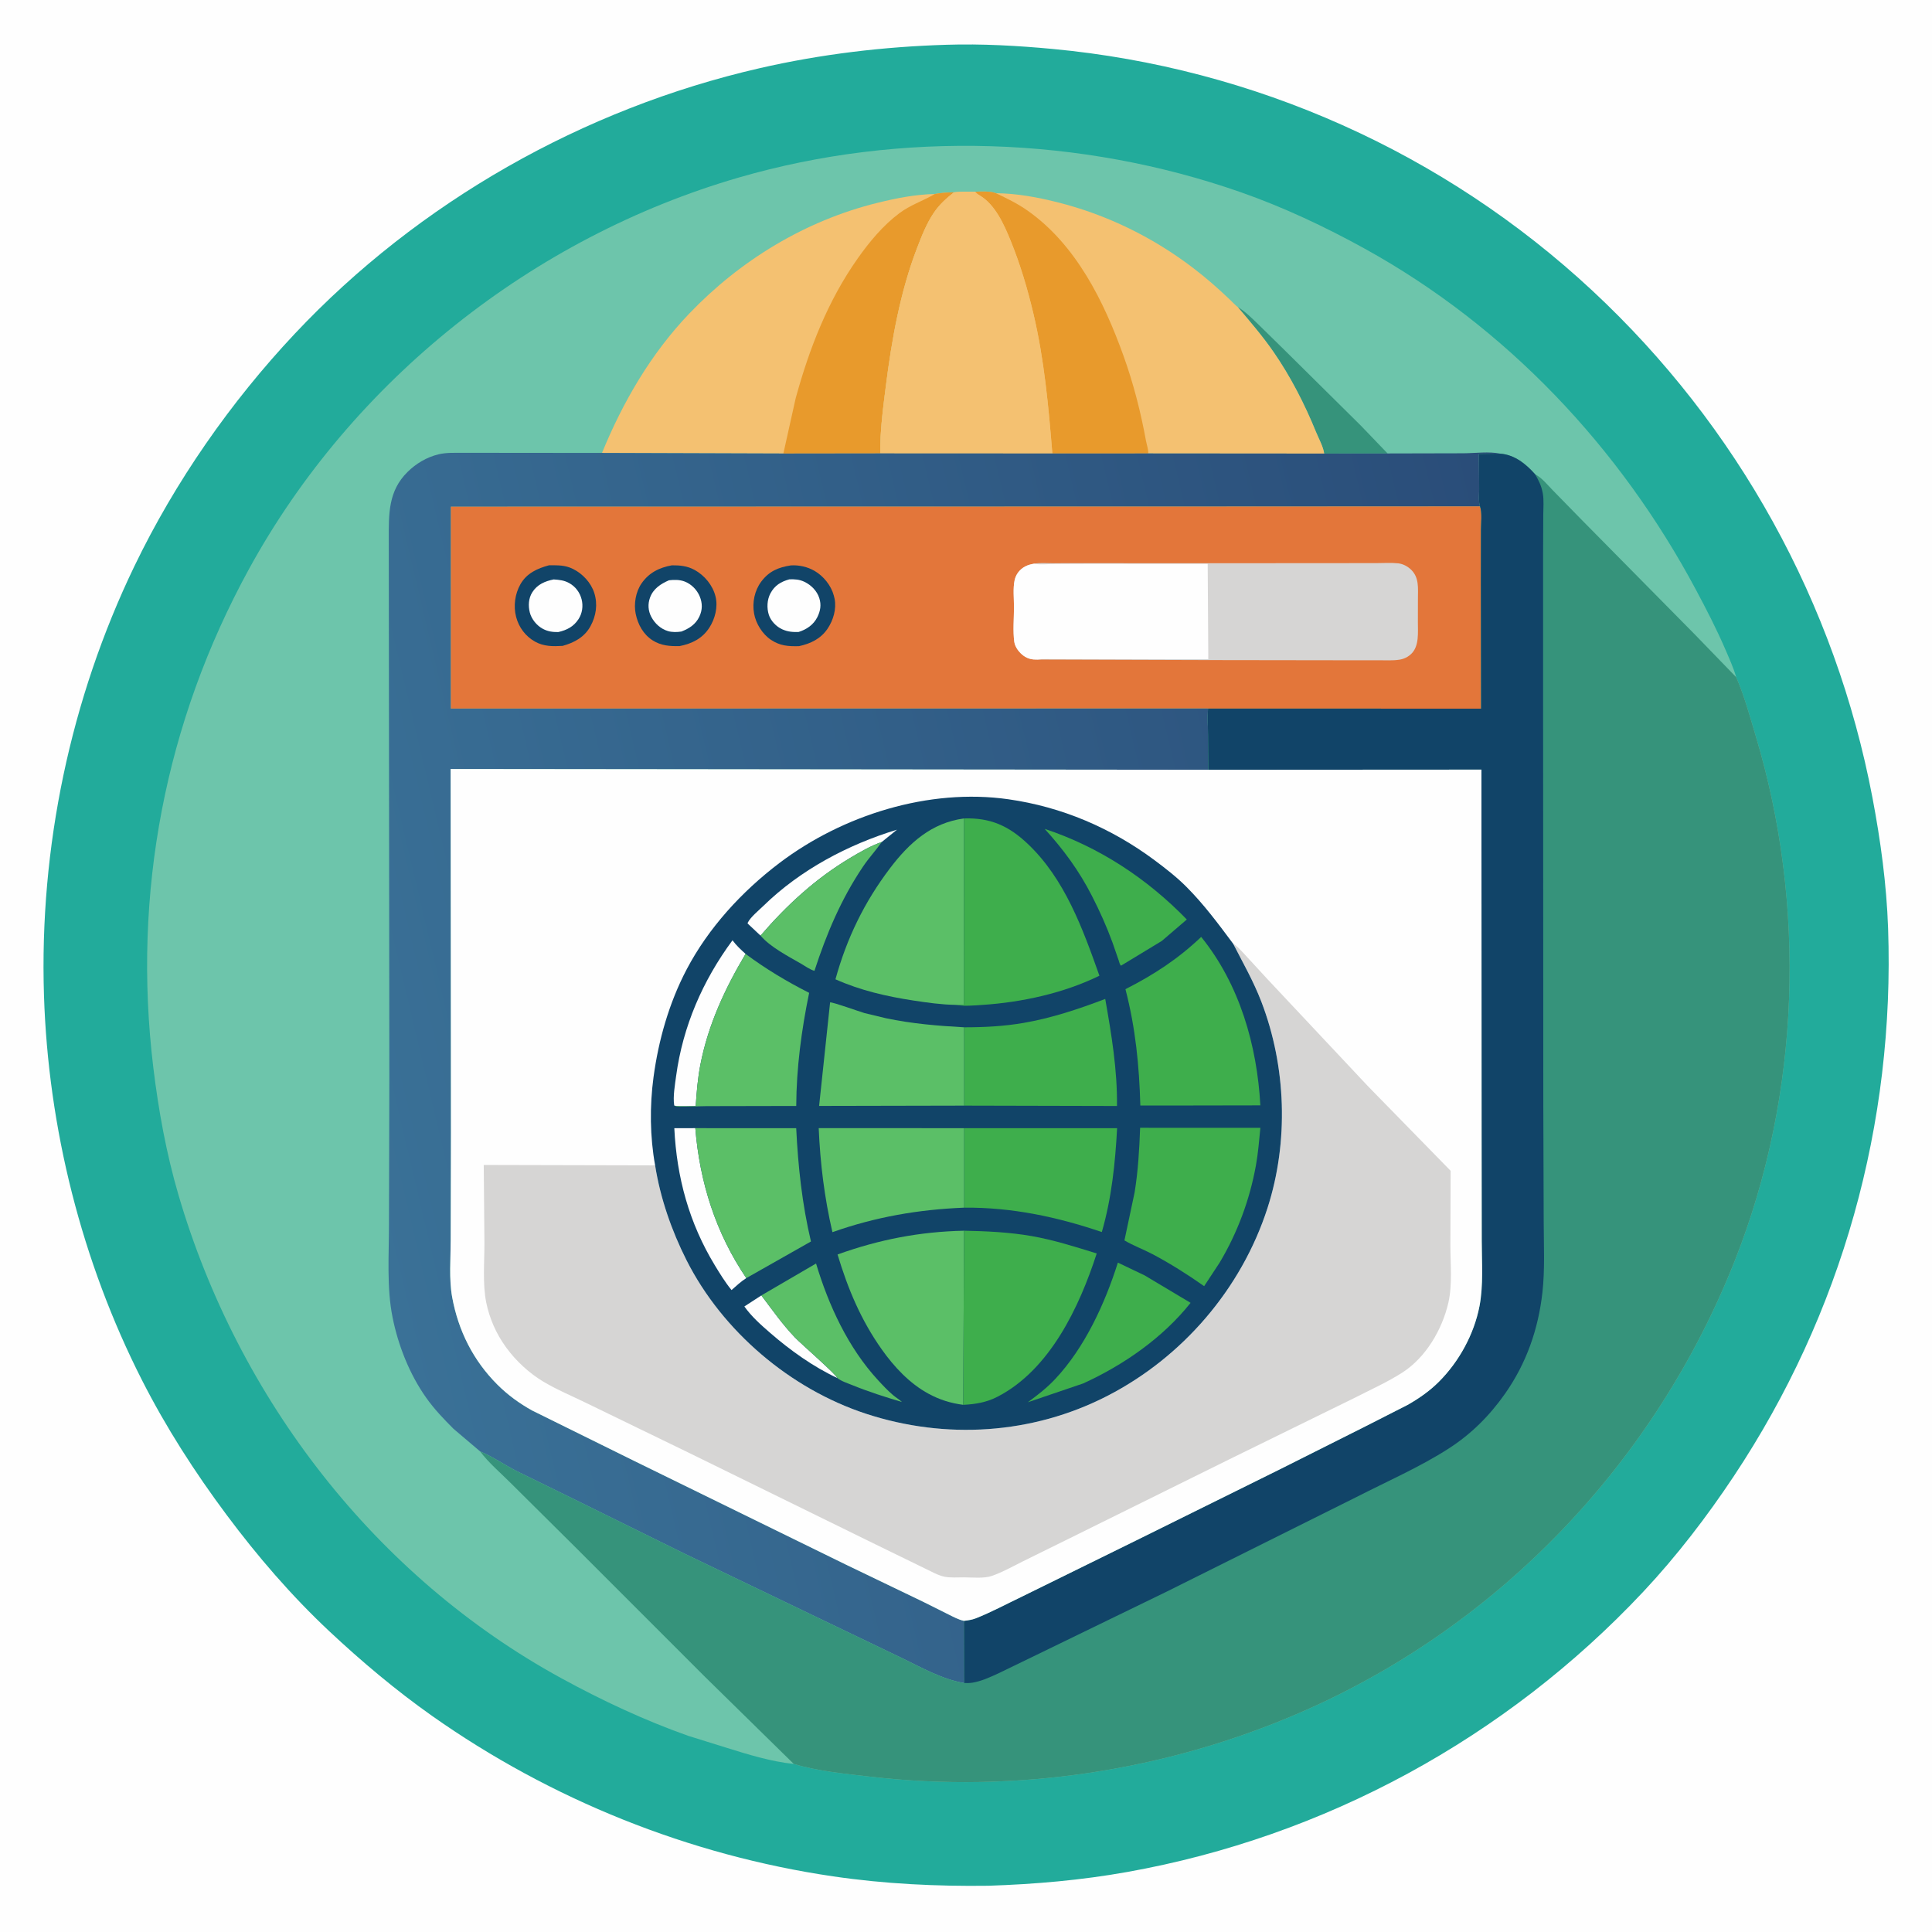 <svg version="1.1" xmlns="http://www.w3.org/2000/svg" style="display: block;" viewBox="0 0 2048 2048" width="1024" height="1024">
<defs>
	<linearGradient id="Gradient1" gradientUnits="userSpaceOnUse" x1="1666.96" y1="913.336" x2="375.194" y2="1218.68">
		<stop class="stop0" offset="0" stop-opacity="1" stop-color="rgb(42,77,121)"/>
		<stop class="stop1" offset="1" stop-opacity="1" stop-color="rgb(58,113,151)"/>
	</linearGradient>
</defs>
<path transform="translate(0,0)" fill="rgb(254,254,254)" d="M -0 -0 L 2048 0 L 2048 2048 L -0 2048 L -0 -0 z"/>
<path transform="translate(0,0)" fill="rgb(34,171,155)" d="M 1003.41 47.455 C 1040.7 46.279 1078.46 48.409 1115.59 51.869 C 1329.37 71.794 1530.96 161.87 1688.06 308.207 C 1841.69 451.312 1945.7 639.231 1984.89 845.63 C 1993.55 891.239 1999.84 937.526 2001.46 983.972 C 2008.67 1191.2 1952.61 1392.3 1837.81 1564.96 C 1809.32 1607.81 1777.23 1649.67 1742 1687.23 C 1596.41 1842.42 1404.41 1946.96 1194.88 1984.39 C 1146.29 1993.08 1097.23 1997.34 1047.93 1998.97 C 992.697 1999.71 937.691 1997.04 883 1989 C 730.546 1966.6 583.913 1907.72 458 1818.91 C 419.67 1791.88 382.972 1760.97 348.779 1728.91 C 309.047 1691.65 272.831 1649.6 240.312 1605.97 C 206.636 1560.8 176.067 1513.3 150.515 1463.02 C 86.587 1337.2 51.042 1195.75 46.608 1054.82 C 41.689 898.519 74.582 740.962 142.541 600.018 C 185.743 510.417 244.517 426.034 312.594 353.657 C 443.912 214.046 618.347 115.197 805.03 72.339 C 870.229 57.37 936.599 49.483 1003.41 47.455 z"/>
<path transform="translate(0,0)" fill="rgb(109,197,171)" d="M 841.426 1869.85 C 817.4 1867.43 792.402 1859.66 769.388 1852.47 L 729.345 1839.99 C 683.026 1823.57 638.132 1802.56 595.032 1778.99 C 397.426 1670.93 252.321 1482.04 189.223 1266.82 C 176.256 1222.59 167.992 1176.94 162.471 1131.24 C 140.24 947.174 174.985 765.52 264.038 603 C 373.539 403.166 564.838 251.49 783.402 188.114 C 955.681 138.158 1146.2 144.548 1315.34 203.784 C 1360.43 219.574 1404.73 240.443 1446.5 263.499 C 1596.63 346.362 1717.21 474.275 1797.73 625.112 C 1808.85 645.935 1819.49 666.493 1828.85 688.184 C 1833.06 697.958 1837.5 707.649 1840.46 717.892 C 1849.24 738 1854.79 759.038 1861.1 780 C 1915.22 960.034 1908.46 1159.75 1839.5 1335.04 C 1755.15 1549.46 1589.58 1723.78 1377.94 1815.53 C 1235.42 1877.3 1076.93 1901.23 922.5 1883.36 C 896.047 1880.29 866.986 1877.56 841.426 1869.85 z"/>
<path transform="translate(0,0)" fill="rgb(54,147,123)" d="M 1311.88 325.264 C 1320.32 330.465 1327.36 337.558 1334.45 344.415 L 1360.99 370.443 L 1442.44 451.045 L 1470.91 480.684 L 1403.68 480.818 C 1402.77 473.617 1397.85 464.809 1395.07 458 C 1383.03 428.444 1368.12 399.273 1349.94 373 C 1338.33 356.223 1325.07 340.793 1311.88 325.264 z"/>
<path transform="translate(0,0)" fill="rgb(244,193,113)" d="M 990.849 205.653 C 997.785 204.41 1004.3 203.923 1011.35 203.848 C 1003.19 210.164 995.853 216.827 990.008 225.41 C 982.38 236.61 977.167 249.887 972.312 262.473 C 954.324 309.104 945.271 360.044 939.018 409.5 C 936.107 432.528 932.737 457.43 933.206 480.617 L 830.408 480.749 L 638.144 480.129 C 660.313 426.005 690.061 374.837 730.625 332.423 C 784.863 275.711 853.841 233.807 930.229 214.985 C 950.112 210.085 970.338 206.083 990.849 205.653 z"/>
<path transform="translate(0,0)" fill="rgb(232,154,44)" d="M 990.849 205.653 C 997.785 204.41 1004.3 203.923 1011.35 203.848 C 1003.19 210.164 995.853 216.827 990.008 225.41 C 982.38 236.61 977.167 249.887 972.312 262.473 C 954.324 309.104 945.271 360.044 939.018 409.5 C 936.107 432.528 932.737 457.43 933.206 480.617 L 830.408 480.749 L 843.443 422.188 C 857.878 369.528 877.541 318.807 909.172 274 C 921.629 256.354 935.934 239.073 953.31 226.038 C 964.862 217.373 977.69 213.293 989.925 206.198 L 990.849 205.653 z"/>
<path transform="translate(0,0)" fill="rgb(244,193,113)" d="M 1033.65 203.201 C 1039.98 203.109 1049.86 202.381 1055.74 204.812 C 1077.94 205.064 1099.39 208.996 1120.89 214.391 C 1173.49 227.588 1222.53 251.671 1265.55 284.655 C 1278.69 294.729 1291.21 305.682 1303.19 317.105 C 1304.12 317.987 1311.35 325.272 1311.88 325.264 C 1325.07 340.793 1338.33 356.223 1349.94 373 C 1368.12 399.273 1383.03 428.444 1395.07 458 C 1397.85 464.809 1402.77 473.617 1403.68 480.818 L 1217.15 480.675 L 1115.52 480.704 L 933.206 480.617 C 932.737 457.43 936.107 432.528 939.018 409.5 C 945.271 360.044 954.324 309.104 972.312 262.473 C 977.167 249.887 982.38 236.61 990.008 225.41 C 995.853 216.827 1003.19 210.164 1011.35 203.848 C 1018.66 202.88 1026.27 203.218 1033.65 203.201 z"/>
<path transform="translate(0,0)" fill="rgb(232,154,44)" d="M 1033.65 203.201 C 1039.98 203.109 1049.86 202.381 1055.74 204.812 C 1067.38 210.296 1078.8 215.87 1089.36 223.317 C 1140.79 259.596 1170.23 319.54 1190.96 377.195 C 1201.6 406.79 1209.19 436.625 1214.85 467.545 C 1215.48 470.989 1217.59 477.379 1217.15 480.675 L 1115.52 480.704 C 1111.49 431.055 1107.02 381.566 1095.55 332.908 C 1089.27 306.32 1081.64 280.55 1071.34 255.223 C 1064.46 238.311 1055.1 217.055 1038.74 207.302 C 1037.2 206.385 1036.01 205.699 1034.75 204.389 L 1033.65 203.201 z"/>
<path transform="translate(0,0)" fill="rgb(244,193,113)" d="M 1011.35 203.848 C 1018.66 202.88 1026.27 203.218 1033.65 203.201 L 1034.75 204.389 C 1036.01 205.699 1037.2 206.385 1038.74 207.302 C 1055.1 217.055 1064.46 238.311 1071.34 255.223 C 1081.64 280.55 1089.27 306.32 1095.55 332.908 C 1107.02 381.566 1111.49 431.055 1115.52 480.704 L 933.206 480.617 C 932.737 457.43 936.107 432.528 939.018 409.5 C 945.271 360.044 954.324 309.104 972.312 262.473 C 977.167 249.887 982.38 236.61 990.008 225.41 C 995.853 216.827 1003.19 210.164 1011.35 203.848 z"/>
<path transform="translate(0,0)" fill="url(#Gradient1)" d="M 638.144 480.129 L 830.408 480.749 L 933.206 480.617 L 1115.52 480.704 L 1217.15 480.675 L 1403.68 480.818 L 1470.91 480.684 L 1551.25 480.498 C 1563.42 480.416 1578.66 478.356 1590.41 480.905 L 1567.79 481.227 L 1567.99 518.519 C 1568.03 523.893 1567.19 531.852 1568.92 536.795 L 1280.97 536.941 L 477.948 537.108 L 477.933 751.071 L 1280.04 750.929 L 1280.66 751.127 C 1279.8 760.276 1280.5 769.805 1280.61 778.995 L 1280.86 815.994 L 477.703 815.183 L 478.047 1201.04 L 477.771 1314.39 C 477.765 1333.93 475.824 1355.83 479.314 1374.99 C 485.801 1410.59 501.662 1442.24 527.367 1467.86 C 538.287 1478.75 550.637 1487.7 564.111 1495.19 L 672.509 1548.73 L 896.996 1658.68 L 978.146 1697.72 L 1005.7 1711.49 C 1010.92 1714.05 1016.16 1716.95 1021.88 1718.17 L 1022 1784.07 C 998.899 1780.2 977.079 1767.8 956.18 1757.67 L 903.5 1732.38 L 725.17 1646.72 L 607.829 1588.87 L 546.526 1558.83 C 534.049 1552.29 521.816 1543.89 508.895 1538.5 L 480.765 1514.62 C 470.307 1504.16 460.227 1493.64 451.669 1481.52 C 434.082 1456.63 422.065 1426.17 416.114 1396.38 C 409.806 1364.81 412.333 1330.44 412.326 1298.35 L 412.729 1141.43 L 412.131 571.307 C 412.105 544.596 411.512 520.568 431.975 500.319 C 441.004 491.385 452.411 484.613 464.814 481.617 C 472.977 479.645 481.666 480.022 489.996 480.018 L 524.15 480.02 L 638.144 480.129 z"/>
<path transform="translate(0,0)" fill="rgb(227,118,58)" d="M 1280.97 536.941 L 1568.92 536.795 C 1571.26 543.615 1569.9 554.461 1569.9 561.784 L 1569.82 616.824 L 1570.06 751.209 L 1280.66 751.127 L 1280.04 750.929 L 477.933 751.071 L 477.948 537.108 L 1280.97 536.941 z"/>
<path transform="translate(0,0)" fill="rgb(17,68,104)" d="M 712.247 599.255 C 720.724 599.157 728.628 599.953 736.242 604.12 C 746.915 609.961 755.586 620.49 758.5 632.341 C 761.219 643.397 758.016 655.912 751.974 665.289 C 744.493 676.899 733.481 682.32 720.271 684.919 C 710.131 685.089 700.781 684.495 691.902 678.877 C 681.95 672.581 676.208 662.031 673.872 650.732 C 671.699 640.224 673.904 627.343 680.018 618.5 C 687.951 607.026 698.904 601.658 712.247 599.255 z"/>
<path transform="translate(0,0)" fill="rgb(254,254,254)" d="M 709.141 615.121 C 714.724 614.446 720.508 614.429 725.826 616.459 C 732.851 619.14 738.829 625.218 741.706 632.13 C 744.705 639.335 744.736 646.445 741.374 653.555 C 737.452 661.85 730.606 666.226 722.376 669.446 C 717.827 670.143 712.515 670.318 708.082 668.997 C 700.358 666.695 694.093 660.91 690.377 653.844 C 686.987 647.398 686.581 640.311 689.047 633.5 C 692.473 624.035 700.399 618.926 709.141 615.121 z"/>
<path transform="translate(0,0)" fill="rgb(17,68,104)" d="M 838.33 599.352 C 846.971 598.778 856.003 600.864 863.5 605.188 C 872.907 610.614 881.036 620.705 883.85 631.24 L 884.167 632.5 L 884.725 634.801 C 886.816 645.659 883.316 657.458 877.252 666.45 C 870.017 677.178 859.284 682.283 846.967 684.964 C 835.705 685.219 827.005 684.721 817.292 678.268 C 808.198 672.228 801.237 661.038 799.343 650.324 C 797.283 638.673 799.849 625.993 806.975 616.5 C 815.27 605.45 825.125 601.371 838.33 599.352 z"/>
<path transform="translate(0,0)" fill="rgb(254,254,254)" d="M 836.751 614.105 C 842.51 613.963 847.231 614.166 852.579 616.682 C 859.787 620.074 866.064 626.356 868.5 634.064 C 870.765 641.232 869.689 647.665 866.371 654.283 C 862.341 662.323 854.899 667.341 846.523 669.922 C 840.231 670.123 835.108 669.735 829.219 667.101 C 822.964 664.303 817.087 658.286 814.993 651.691 C 812.689 644.436 813.095 635.732 816.731 628.925 C 821.237 620.49 827.783 616.641 836.751 614.105 z"/>
<path transform="translate(0,0)" fill="rgb(17,68,104)" d="M 581.923 599.241 C 591.342 599.257 598.745 598.805 607.5 603.152 C 617.639 608.186 626.523 617.722 629.97 628.6 C 633.752 640.536 631.931 652.81 625.97 663.738 C 619.588 675.438 608.794 681.202 596.379 684.668 C 586.09 685.264 576.453 685.361 567.141 680.153 C 557.114 674.545 550.024 665.115 547.113 654 C 544.104 642.513 545.851 629.546 551.699 619.278 C 558.349 607.602 569.605 602.561 581.923 599.241 z"/>
<path transform="translate(0,0)" fill="rgb(254,254,254)" d="M 586.932 614.224 C 593.088 614.676 598.061 615.106 603.533 618.184 C 610.134 621.897 614.697 628.076 616.551 635.381 C 618.337 642.42 617.26 650.12 613.3 656.231 C 608.077 664.29 600.888 667.941 591.781 670.014 C 585.813 670.084 580.763 669.427 575.422 666.579 C 568.984 663.146 563.396 656.329 561.612 649.213 C 559.819 642.06 560.247 634.235 564.215 627.901 C 569.453 619.538 577.719 616.078 586.932 614.224 z"/>
<path transform="translate(0,0)" fill="rgb(214,213,212)" d="M 1280.67 597.056 L 1416.99 596.96 L 1458.98 596.93 C 1466.55 596.93 1474.69 596.336 1482.19 597.169 C 1487.23 597.729 1492.02 600.285 1495.67 603.75 C 1504.6 612.247 1503.04 623.632 1503.06 634.789 L 1503.01 659.603 C 1502.96 670.51 1504.56 684.68 1496.12 693.011 C 1492.66 696.424 1488.17 698.573 1483.39 699.307 C 1476.29 700.398 1468.66 699.9 1461.47 699.91 L 1426.79 699.916 L 1280.7 699.713 L 1099.75 699.148 C 1094.17 699.288 1089.76 698.463 1085.11 695.163 C 1080.54 691.914 1075.95 686.035 1075.18 680.319 C 1073.63 668.806 1074.86 655.477 1074.88 643.795 C 1074.9 634.822 1073.65 623.579 1075.57 614.925 C 1076.23 611.969 1077.55 609.062 1079.4 606.654 C 1083.72 601.044 1089.45 598.579 1096.26 597.539 C 1102.1 596.393 1108.96 597.018 1114.94 597.013 L 1149.81 596.983 L 1280.67 597.056 z"/>
<path transform="translate(0,0)" fill="rgb(254,254,254)" d="M 1096.26 597.539 L 1097.66 597.777 C 1103.52 598.69 1110.53 597.895 1116.5 597.832 L 1154.36 597.696 L 1280.21 597.758 L 1280.84 698.774 L 1157.87 698.72 L 1121.71 698.722 C 1114.5 698.724 1106.88 698.213 1099.75 699.148 C 1094.17 699.288 1089.76 698.463 1085.11 695.163 C 1080.54 691.914 1075.95 686.035 1075.18 680.319 C 1073.63 668.806 1074.86 655.477 1074.88 643.795 C 1074.9 634.822 1073.65 623.579 1075.57 614.925 C 1076.23 611.969 1077.55 609.062 1079.4 606.654 C 1083.72 601.044 1089.45 598.579 1096.26 597.539 z"/>
<path transform="translate(0,0)" fill="rgb(54,147,123)" d="M 1590.41 480.905 C 1605.65 482.091 1617.71 491.938 1627.42 502.925 C 1634.4 506.343 1640.31 513.917 1645.79 519.489 L 1677.14 551.553 L 1796.67 672.638 L 1840.46 717.892 C 1849.24 738 1854.79 759.038 1861.1 780 C 1915.22 960.034 1908.46 1159.75 1839.5 1335.04 C 1755.15 1549.46 1589.58 1723.78 1377.94 1815.53 C 1235.42 1877.3 1076.93 1901.23 922.5 1883.36 C 896.047 1880.29 866.986 1877.56 841.426 1869.85 L 747.21 1777.41 L 612.349 1642.52 L 541.088 1571.8 C 530.514 1561.21 517.82 1550.47 508.895 1538.5 C 521.816 1543.89 534.049 1552.29 546.526 1558.83 L 607.829 1588.87 L 725.17 1646.72 L 903.5 1732.38 L 956.18 1757.67 C 977.079 1767.8 998.899 1780.2 1022 1784.07 L 1021.88 1718.17 C 1026.13 1717.66 1030.44 1717.06 1034.44 1715.48 C 1050.56 1709.12 1066.16 1700.69 1081.8 1693.23 L 1204.85 1632.7 L 1357.02 1557.4 L 1446.19 1512.63 L 1491.97 1489.34 C 1504.18 1482.43 1515.57 1474.5 1525.49 1464.53 C 1546.78 1443.14 1562.53 1414.38 1568.3 1384.68 C 1572.6 1362.57 1570.69 1337.95 1570.71 1315.47 L 1570.57 1200.2 L 1570.37 815.82 L 1280.86 815.994 L 1280.61 778.995 C 1280.5 769.805 1279.8 760.276 1280.66 751.127 L 1570.06 751.209 L 1569.82 616.824 L 1569.9 561.784 C 1569.9 554.461 1571.26 543.615 1568.92 536.795 C 1567.19 531.852 1568.03 523.893 1567.99 518.519 L 1567.79 481.227 L 1590.41 480.905 z"/>
<path transform="translate(0,0)" fill="rgb(17,68,104)" d="M 1590.41 480.905 C 1605.65 482.091 1617.71 491.938 1627.42 502.925 C 1630.9 509.096 1633.73 514.465 1635.11 521.5 L 1635.37 522.721 C 1636.76 529.979 1635.95 538.516 1635.92 545.937 L 1635.73 589.977 L 1635.74 749.347 L 1635.97 1171.63 L 1636.39 1295.62 C 1636.45 1320.08 1637.75 1345.73 1635.03 1370.03 C 1630.65 1409.13 1618.02 1445.22 1595.32 1477.49 C 1579.05 1500.63 1559.69 1520.02 1535.84 1535.39 C 1505.28 1555.08 1470.39 1570.31 1438 1586.87 L 1236.71 1687.2 L 1099 1754.12 L 1057.61 1774.17 C 1049.02 1778.05 1040.28 1782.15 1030.91 1783.69 C 1027.94 1784.18 1024.99 1784.15 1022 1784.07 L 1021.88 1718.17 C 1026.13 1717.66 1030.44 1717.06 1034.44 1715.48 C 1050.56 1709.12 1066.16 1700.69 1081.8 1693.23 L 1204.85 1632.7 L 1357.02 1557.4 L 1446.19 1512.63 L 1491.97 1489.34 C 1504.18 1482.43 1515.57 1474.5 1525.49 1464.53 C 1546.78 1443.14 1562.53 1414.38 1568.3 1384.68 C 1572.6 1362.57 1570.69 1337.95 1570.71 1315.47 L 1570.57 1200.2 L 1570.37 815.82 L 1280.86 815.994 L 1280.61 778.995 C 1280.5 769.805 1279.8 760.276 1280.66 751.127 L 1570.06 751.209 L 1569.82 616.824 L 1569.9 561.784 C 1569.9 554.461 1571.26 543.615 1568.92 536.795 C 1567.19 531.852 1568.03 523.893 1567.99 518.519 L 1567.79 481.227 L 1590.41 480.905 z"/>
<path transform="translate(0,0)" fill="rgb(254,254,254)" d="M 1021.88 1718.17 C 1016.16 1716.95 1010.92 1714.05 1005.7 1711.49 L 978.146 1697.72 L 896.996 1658.68 L 672.509 1548.73 L 564.111 1495.19 C 550.637 1487.7 538.287 1478.75 527.367 1467.86 C 501.662 1442.24 485.801 1410.59 479.314 1374.99 C 475.824 1355.83 477.765 1333.93 477.771 1314.39 L 478.047 1201.04 L 477.703 815.183 L 1280.86 815.994 L 1570.37 815.82 L 1570.57 1200.2 L 1570.71 1315.47 C 1570.69 1337.95 1572.6 1362.57 1568.3 1384.68 C 1562.53 1414.38 1546.78 1443.14 1525.49 1464.53 C 1515.57 1474.5 1504.18 1482.43 1491.97 1489.34 L 1446.19 1512.63 L 1357.02 1557.4 L 1204.85 1632.7 L 1081.8 1693.23 C 1066.16 1700.69 1050.56 1709.12 1034.44 1715.48 C 1030.44 1717.06 1026.13 1717.66 1021.88 1718.17 z"/>
<path transform="translate(0,0)" fill="rgb(214,213,212)" d="M 1307.19 1000.39 C 1311.4 1002.85 1314.12 1006.23 1317.5 1009.64 L 1343.46 1037.83 L 1449.83 1151.14 L 1537.72 1241.09 L 1537.46 1320.1 C 1537.45 1339.75 1539.7 1361.94 1535.31 1381 C 1528.79 1409.32 1511.52 1438.9 1486.68 1454.89 C 1470.86 1465.07 1453.1 1472.99 1436.36 1481.58 L 1303 1546.99 L 1129 1633.06 L 1084.31 1655.09 C 1073.71 1660.41 1062.73 1666.58 1051.55 1670.48 C 1043.04 1673.45 1030.91 1672.09 1021.88 1672.06 C 1015.3 1672.04 1007.67 1672.67 1001.24 1671.39 C 994.283 1670.01 986.679 1665.53 980.192 1662.51 L 928.647 1637.37 L 730.255 1540.04 L 622.45 1487.7 C 607.004 1480.09 590.694 1473.4 575.921 1464.57 C 561.31 1455.83 547.017 1442.79 537.035 1429 L 535.853 1427.39 C 526.012 1413.81 518.76 1397.24 515.448 1380.78 C 511.45 1360.91 513.557 1338.01 513.516 1317.73 L 512.785 1234.91 L 694.464 1235.34 C 699.87 1269.92 711.936 1304.57 727.684 1335.77 C 765.754 1411.19 837.823 1472.39 918.076 1498.66 C 1002.26 1526.22 1094.04 1520.57 1173.34 1479.97 C 1253.41 1438.97 1316.03 1366.14 1343.63 1280.48 C 1366.25 1210.28 1363.48 1130.57 1337.07 1061.81 C 1328.77 1040.23 1317.69 1020.87 1307.19 1000.39 z"/>
<path transform="translate(0,0)" fill="rgb(17,68,104)" d="M 694.464 1235.34 C 688.942 1205.01 688.639 1172.4 692.754 1141.87 C 698.062 1102.48 709.288 1063.03 727.8 1027.75 C 751.003 983.517 786.473 944.964 826.101 914.912 C 893.276 863.97 984.692 835.276 1068.9 847.252 C 1125.58 855.312 1177.99 877.715 1223.84 911.833 C 1235.65 920.62 1247.33 929.732 1257.74 940.168 C 1276.25 958.733 1291.57 979.428 1307.19 1000.39 C 1317.69 1020.87 1328.77 1040.23 1337.07 1061.81 C 1363.48 1130.57 1366.25 1210.28 1343.63 1280.48 C 1316.03 1366.14 1253.41 1438.97 1173.34 1479.97 C 1094.04 1520.57 1002.26 1526.22 918.076 1498.66 C 837.823 1472.39 765.754 1411.19 727.684 1335.77 C 711.936 1304.57 699.87 1269.92 694.464 1235.34 z"/>
<path transform="translate(0,0)" fill="rgb(254,254,254)" d="M 807.068 1373.2 C 818.882 1388.77 829.277 1403.78 842.923 1418.03 C 848.649 1424.01 886.574 1457.14 887.636 1460.77 C 862.04 1448.87 837.662 1431.35 816.376 1412.9 C 806.562 1404.39 796.611 1395.56 789.053 1384.91 L 807.068 1373.2 z"/>
<path transform="translate(0,0)" fill="rgb(254,254,254)" d="M 806.182 991.786 L 792.461 978.891 L 792.752 977.892 C 795.561 972.202 804.556 964.829 809.298 960.202 C 848.37 922.068 898.847 895.334 950.842 879.491 L 934.66 892.579 C 923.144 896.524 911.733 903.168 901.306 909.39 C 864.603 931.288 833.953 959.501 806.182 991.786 z"/>
<path transform="translate(0,0)" fill="rgb(254,254,254)" d="M 791.124 1354.84 C 785.444 1358.42 780.498 1363.14 775.442 1367.52 C 768.839 1359.44 763.12 1350.12 757.71 1341.21 C 730.483 1296.37 717.32 1248.04 714.796 1195.93 L 737.067 1195.89 C 741.706 1253.21 758.682 1306.96 791.124 1354.84 z"/>
<path transform="translate(0,0)" fill="rgb(254,254,254)" d="M 714.918 1172.1 L 714.653 1171.38 C 713.255 1162.52 715.498 1149.65 716.71 1140.68 C 723.833 1087.95 744.941 1039.42 776.485 996.744 C 780.521 1002.26 785.297 1006.6 790.339 1011.18 C 768.367 1048.11 750.629 1086.37 742.392 1128.83 C 739.627 1143.09 738.433 1157.88 737.495 1172.37 C 730.254 1172.37 722.032 1173.13 714.918 1172.1 z"/>
<path transform="translate(0,0)" fill="rgb(91,191,103)" d="M 806.182 991.786 C 833.953 959.501 864.603 931.288 901.306 909.39 C 911.733 903.168 923.144 896.524 934.66 892.579 C 928.467 901.496 921.051 909.401 914.923 918.491 C 891.628 953.046 876.209 989.675 863.353 1029.11 C 858.652 1027.89 853.341 1024 849.056 1021.52 C 835.256 1013.53 816.572 1003.93 806.182 991.786 z"/>
<path transform="translate(0,0)" fill="rgb(91,191,103)" d="M 807.068 1373.2 L 865.057 1339.38 C 878.343 1383.74 899.138 1428.82 930.84 1463.12 C 935.895 1468.59 941.227 1474.33 946.94 1479.1 C 949.923 1481.6 953.286 1483.53 956.12 1486.19 C 938.254 1480.88 921.025 1475.43 903.743 1468.39 C 898.872 1466.41 891.608 1464.1 887.636 1460.77 C 886.574 1457.14 848.649 1424.01 842.923 1418.03 C 829.277 1403.78 818.882 1388.77 807.068 1373.2 z"/>
<path transform="translate(0,0)" fill="rgb(62,174,76)" d="M 1107.38 878.641 C 1165.07 897.731 1215.92 931.271 1258.08 974.701 L 1231.57 997.426 L 1188.33 1023.65 C 1186.82 1022.34 1186.41 1019.7 1185.77 1017.81 L 1179.21 998.88 C 1173 981.933 1165.68 965.668 1157.45 949.597 C 1143.83 922.986 1127.49 900.708 1107.38 878.641 z"/>
<path transform="translate(0,0)" fill="rgb(62,174,76)" d="M 1184.99 1338.43 L 1213.44 1352.01 L 1262.07 1381.07 C 1232.59 1418.19 1191.05 1446.98 1148.25 1466.5 L 1089.46 1486.48 C 1099.8 1478.94 1109.57 1471.35 1118.39 1462 C 1149.81 1428.69 1171.32 1381.72 1184.99 1338.43 z"/>
<path transform="translate(0,0)" fill="rgb(91,191,103)" d="M 790.339 1011.18 C 811.858 1027.16 833.831 1040.34 857.73 1052.46 C 849.615 1091.66 844.227 1132.27 844.045 1172.36 L 748.513 1172.55 L 724.921 1173.08 C 721.579 1173.07 717.945 1173.57 714.918 1172.1 C 722.032 1173.13 730.254 1172.37 737.495 1172.37 C 738.433 1157.88 739.627 1143.09 742.392 1128.83 C 750.629 1086.37 768.367 1048.11 790.339 1011.18 z"/>
<path transform="translate(0,0)" fill="rgb(91,191,103)" d="M 737.067 1195.89 L 844.013 1195.93 C 846.005 1236.63 850.257 1276.3 859.649 1316.03 L 791.124 1354.84 C 758.682 1306.96 741.706 1253.21 737.067 1195.89 z"/>
<path transform="translate(0,0)" fill="rgb(91,191,103)" d="M 1022.08 1172.01 L 868.29 1172.33 L 879.944 1062.55 C 882.856 1062.2 910.656 1072.22 916.43 1073.91 L 939.011 1079.34 C 966.408 1085.14 994.126 1087.46 1022.03 1088.98 L 1022.08 1172.01 z"/>
<path transform="translate(0,0)" fill="rgb(91,191,103)" d="M 1022.08 1280.16 C 973.415 1282.17 928.342 1289.93 882.405 1306.15 C 873.913 1269.41 869.476 1233.48 867.862 1195.86 L 1022.07 1195.91 L 1022.08 1280.16 z"/>
<path transform="translate(0,0)" fill="rgb(62,174,76)" d="M 1022.07 1195.91 L 1184.18 1195.9 C 1182.18 1233.16 1178.36 1270.04 1167.98 1306.01 C 1120.22 1289.85 1072.72 1279.76 1022.08 1280.16 L 1022.07 1195.91 z"/>
<path transform="translate(0,0)" fill="rgb(62,174,76)" d="M 1022.03 1088.98 C 1043.13 1089 1064.22 1087.92 1085.04 1084.33 C 1114.86 1079.18 1143.39 1069.65 1171.59 1058.9 C 1178.21 1096.43 1184.49 1134.13 1184.05 1172.39 L 1022.08 1172.01 L 1022.03 1088.98 z"/>
<path transform="translate(0,0)" fill="rgb(91,191,103)" d="M 1021.06 1489.18 C 1007.73 1487.43 996.288 1483.89 984.428 1477.49 C 964.182 1466.58 947.792 1448.93 934.64 1430.35 C 912.583 1399.18 898.778 1366.21 887.844 1329.8 C 932.077 1313.94 974.843 1305.63 1021.93 1304.6 L 1021.06 1489.18 z"/>
<path transform="translate(0,0)" fill="rgb(62,174,76)" d="M 1208.58 1195.51 L 1336.06 1195.55 C 1334.74 1208.94 1333.69 1222.37 1331.29 1235.62 C 1324.69 1271.94 1311.79 1306.75 1292.85 1338.45 L 1276.45 1363.38 C 1258.96 1351.1 1240.56 1339.41 1221.65 1329.42 C 1212.03 1324.35 1201.21 1320.38 1191.95 1314.88 L 1202.74 1264 C 1206.43 1241.3 1207.75 1218.45 1208.58 1195.51 z"/>
<path transform="translate(0,0)" fill="rgb(62,174,76)" d="M 1273.3 993.175 C 1314 1043.39 1332.54 1108.19 1336.03 1171.74 L 1255.75 1171.88 L 1208.8 1171.89 C 1207.63 1129.42 1203.69 1089.78 1193.02 1048.55 C 1222.86 1033.44 1249.01 1016.37 1273.3 993.175 z"/>
<path transform="translate(0,0)" fill="rgb(62,174,76)" d="M 1021.93 1304.6 C 1045.83 1305.08 1069.9 1306.16 1093.5 1310.28 C 1116.93 1314.37 1139.89 1321.68 1162.57 1328.72 C 1144.23 1385.37 1112.93 1452.03 1057.28 1480.65 C 1045.8 1486.56 1033.86 1488.59 1021.06 1489.18 L 1021.93 1304.6 z"/>
<path transform="translate(0,0)" fill="rgb(91,191,103)" d="M 1012.93 1065.21 C 998.016 1064.99 982.92 1062.84 968.201 1060.59 C 939.757 1056.24 911.989 1049.89 885.62 1038.1 C 897.615 994.611 916.19 956.271 943.504 920.287 C 963.927 893.381 987.42 872.212 1021.89 867.577 L 1021.71 1064.9 C 1018.79 1065.39 1015.88 1065.26 1012.93 1065.21 z"/>
<path transform="translate(0,0)" fill="rgb(62,174,76)" d="M 1021.89 867.577 C 1049.78 866.717 1069.16 875.332 1089.32 894.393 C 1128.69 931.603 1147.74 984.407 1165.43 1034.3 C 1127.67 1052.78 1083.4 1062.45 1041.61 1065.23 C 1032.46 1065.84 1022 1066.87 1012.93 1065.21 C 1015.88 1065.26 1018.79 1065.39 1021.71 1064.9 L 1021.89 867.577 z"/>
</svg>